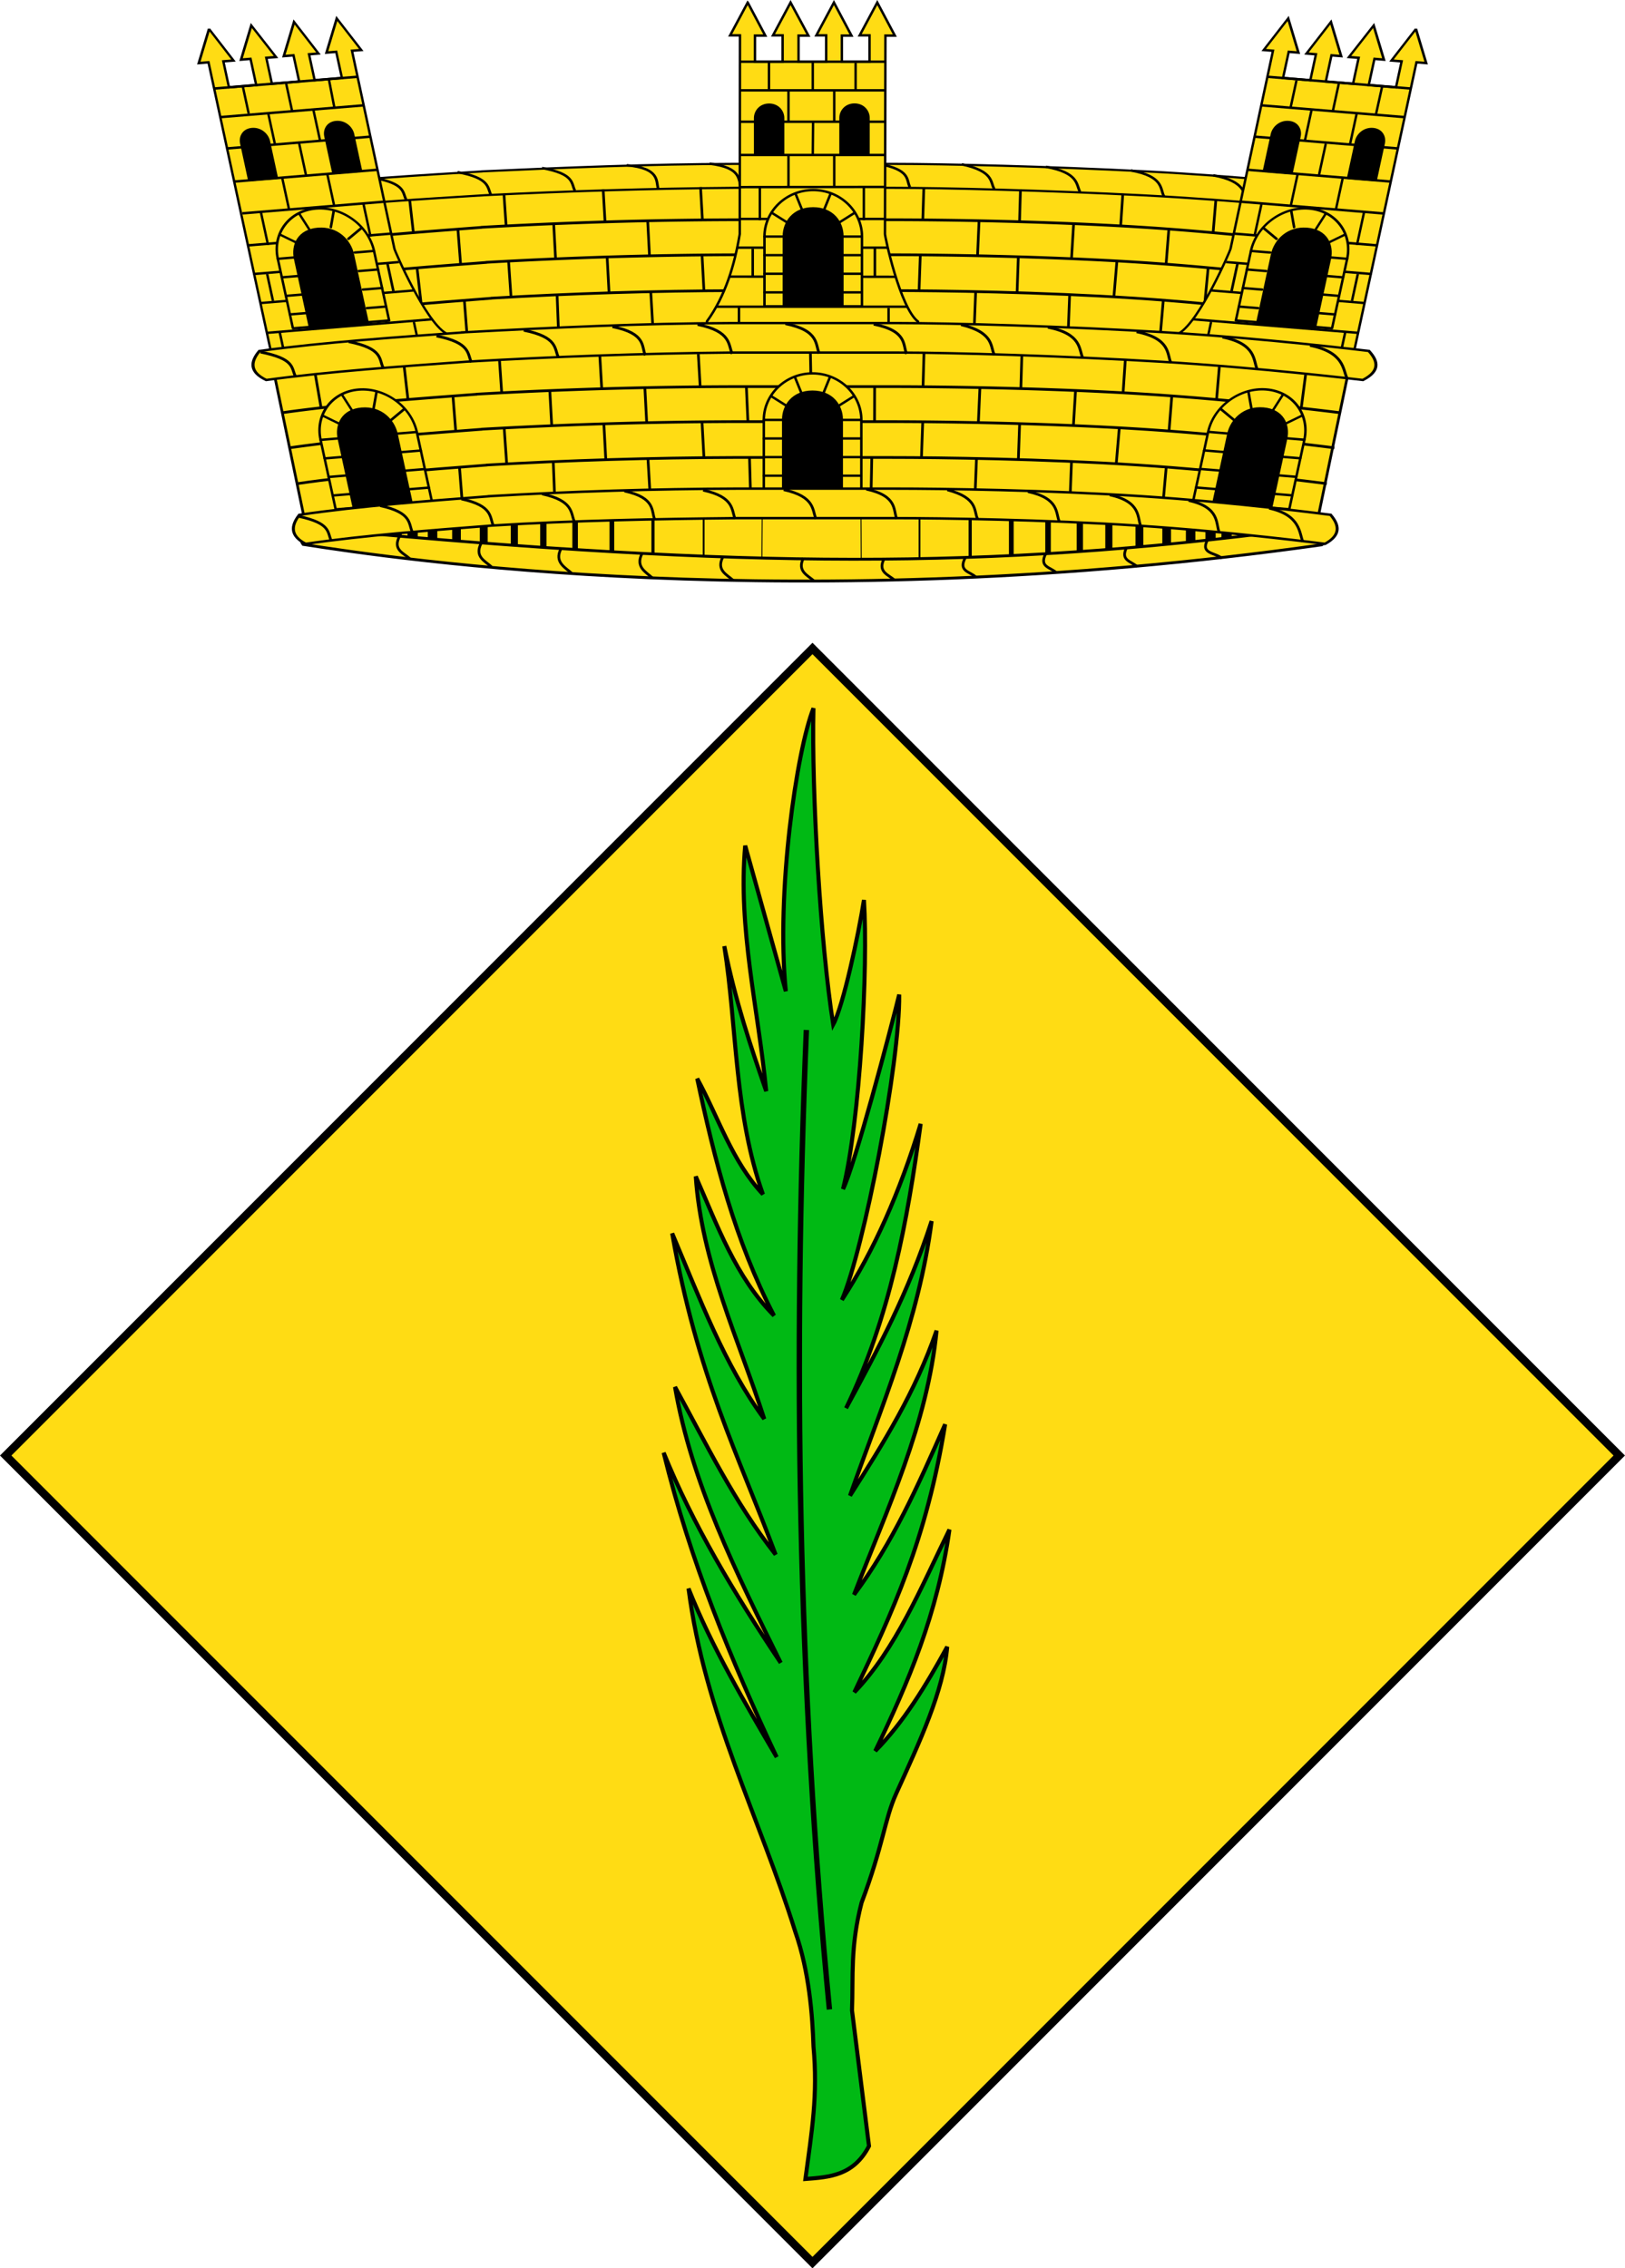<svg xmlns="http://www.w3.org/2000/svg" width="603.25" height="841.772" version="1.0"><g style="display:inline"><path d="m31.802 493.162 299.5 299.5 299.5-299.5-299.5-299.5-299.5 299.5z" style="fill:#ffdc14;fill-opacity:1;fill-rule:evenodd;stroke:#000;stroke-width:1;stroke-linecap:butt;stroke-linejoin:miter;stroke-miterlimit:4;stroke-opacity:1;stroke-dasharray:none;stroke-dashoffset:0;marker:none;visibility:visible;display:inline;overflow:visible;enable-background:accumulate" transform="translate(-29.683 46.985)"/><path transform="rotate(-45 41.875 59.324)" style="fill:none;stroke:#000;stroke-width:3;stroke-linecap:butt;stroke-linejoin:miter;stroke-miterlimit:4;stroke-opacity:1;stroke-dasharray:none;stroke-dashoffset:0;marker:none;visibility:visible;display:inline;overflow:visible;enable-background:accumulate" d="M-326.231 371.206H97.326v423.557h-423.557z"/><g style="fill:#ffdc14;stroke:#000;stroke-width:1.127;stroke-miterlimit:4;stroke-dasharray:none"><path d="M257.385 453.566c6.693-.519 13.43-.894 17.735-9.172l-4.738-37.812c.363-9.49-.522-17.732 2.665-30.046 6.052-16.044 6.407-23.238 9.654-30.414 6.639-14.668 13.175-28.528 14.232-40.943-5.964 10.89-12.28 21.197-20.065 29.052 9.268-19.179 17.396-38.352 20.685-61.716-7.977 16.26-14.939 33.283-26.516 45.343 10.594-22.303 20.054-42.332 25.316-74.705-7.772 17.526-14.593 33.015-25.405 47.5 9.158-23.688 20.509-47.717 23.012-73.623-5.947 17.2-14.678 31.167-24.139 46.025 8.765-24.862 19.169-48.812 22.757-76.55-6.387 19.73-15.064 36.023-23.853 52.149 12.219-25.255 17.135-52.189 20.8-79.276-5.808 19.091-13.096 35.517-21.967 49.095 6.147-14.239 16.212-66.12 15.984-85.124-2.272 9.338-12.483 47.996-15.67 54.21 4.747-18.821 7.033-61.765 5.838-80.587-1.487 9.447-5.764 29.536-8.575 34.72-3.553-22.47-6.048-64.845-5.506-88.188-4.723 11.822-10.449 51.462-7.711 78.907l-11.33-40.594c-2.057 23.153 3.644 45.425 5.861 68.458-4.316-12.432-8.574-25.008-11.688-40.444 3.592 23.066 2.778 46.761 10.778 69.197-8.65-9.228-12.392-21.401-18.326-32.26 4.827 22.722 10.539 45.179 21.419 66.085-10.712-10.787-15.784-25.1-21.825-38.806 1.625 23.962 11.922 45.322 19.1 67.618-11.15-15.088-18.02-33.743-25.676-51.744 6.877 39.435 18.563 62.033 28.843 89.558-11.583-14.687-19.339-30.904-28.053-46.739 4.607 26.84 17.105 51.859 29.472 76.908-12.926-19.272-24.592-38.7-32.644-58.58 7.449 30.357 18.642 57.537 31.52 84.88-8.932-15.3-18.027-30.517-24.583-47.004 4.506 34.937 19.856 63.85 29.796 95.77 3.863 11.034 4.776 23.318 5.057 31.965 1.234 13.521-.44 23.366-2.254 36.887z" style="fill:#00b914;stroke:#000;stroke-width:1.127;stroke-linecap:butt;stroke-linejoin:miter;stroke-miterlimit:4;stroke-opacity:1;stroke-dasharray:none" transform="translate(-43.585 204.923) scale(1.331)"/><path d="M257.654 133.21c-3.771 91.566-2.364 182.663 6.431 273.087" style="fill:none;stroke:#000;stroke-width:1.503;stroke-linecap:butt;stroke-linejoin:miter;stroke-miterlimit:4;stroke-opacity:1;stroke-dasharray:none" transform="translate(-43.585 204.923) scale(1.331)"/></g><g style="display:inline"><path style="fill:#ffdc14;fill-opacity:1;fill-rule:evenodd;stroke:#000;stroke-width:1;stroke-miterlimit:4;stroke-opacity:1;stroke-dasharray:none;display:inline" d="m642.007 393.777 9.473-39.797-179.671 6.572-25.81 7.727c-38.715-1.472-60.412-2.944-116.146-4.416-.082.383-5.296-4.769-23.029-.4l-.996 32.131c165.69 10.412 196.305 10.128 336.18-1.817z" transform="translate(-177.368 -192.933)"/><g style="fill:none;stroke-width:1.175;stroke-miterlimit:4;stroke-dasharray:none"><g style="fill:none"><g style="fill:none"><path style="font-size:12px;fill:none;stroke:#000;stroke-width:.746;stroke-miterlimit:4;stroke-dasharray:none" d="M210.606 209.915v-40.133" transform="matrix(.886 0 0 .682 74.62 67.884)"/><path style="font-size:12px;fill:none;stroke:#000;stroke-width:1.319" d="M189.38 208.372v-37.047" transform="matrix(.886 0 0 .682 74.62 67.884)"/><path style="font-size:12px;fill:none;stroke:#000;stroke-width:1.988" d="M172.15 208.152v-36.607" transform="matrix(.886 0 0 .682 74.62 67.884)"/><path style="font-size:12px;fill:none;stroke:#000;stroke-width:2.322" d="M156.753 206.521v-33.345" transform="matrix(.886 0 0 .682 74.62 67.884)"/><path style="font-size:12px;fill:none;stroke:#000;stroke-width:2.638" d="M143.428 204.919v-30.14" transform="matrix(.886 0 0 .682 74.62 67.884)"/><path style="font-size:12px;fill:none;stroke:#000;stroke-width:2.973" d="M131.282 203.945v-28.194" transform="matrix(.886 0 0 .682 74.62 67.884)"/><path style="font-size:12px;fill:none;stroke:#000;stroke-width:3.307" d="M118.47 202.128v-24.56" transform="matrix(.886 0 0 .682 74.62 67.884)"/><path style="font-size:12px;fill:none;stroke:#000;stroke-width:3.641" d="M107.049 200.279v-20.861" transform="matrix(.886 0 0 .682 74.62 67.884)"/><path style="font-size:12px;fill:none;stroke:#000;stroke-width:3.976" d="M97.011 198.87v-18.044" transform="matrix(.886 0 0 .682 74.62 67.884)"/><path style="font-size:12px;fill:none;stroke:#000;stroke-width:4.292" d="m82.02 195.608-.202-11.366m6.85 12.554V182.9" transform="matrix(.886 0 0 .682 74.62 67.884)"/><path style="font-size:12px;fill:none;stroke:#000;stroke-width:4.868" d="M75.007 194.02v-8.343" transform="matrix(.886 0 0 .682 74.62 67.884)"/><path style="font-size:12px;fill:none;stroke:#000;stroke-width:5.499" d="M67.585 192.62v-5.544" transform="matrix(.886 0 0 .682 74.62 67.884)"/><path style="font-size:12px;fill:none;stroke:#000;stroke-width:.386;stroke-miterlimit:4;stroke-dasharray:none" d="m234.994 210.934.202-42.172" transform="matrix(.886 0 0 .682 74.62 67.884)"/></g><g style="fill:none"><path d="M210.606 209.915v-40.133" style="font-size:12px;fill:none;stroke:#000;stroke-width:.746;stroke-miterlimit:4;stroke-dasharray:none" transform="matrix(-.886 0 0 .682 527.952 67.884)"/><path d="M189.38 208.372v-37.047" style="font-size:12px;fill:none;stroke:#000;stroke-width:1.319" transform="matrix(-.886 0 0 .682 527.952 67.884)"/><path d="M172.15 208.152v-36.607" style="font-size:12px;fill:none;stroke:#000;stroke-width:1.988" transform="matrix(-.886 0 0 .682 527.952 67.884)"/><path d="M156.753 206.521v-33.345" style="font-size:12px;fill:none;stroke:#000;stroke-width:2.322" transform="matrix(-.886 0 0 .682 527.952 67.884)"/><path d="M143.428 204.919v-30.14" style="font-size:12px;fill:none;stroke:#000;stroke-width:2.638" transform="matrix(-.886 0 0 .682 527.952 67.884)"/><path d="M131.282 203.945v-28.194" style="font-size:12px;fill:none;stroke:#000;stroke-width:2.973" transform="matrix(-.886 0 0 .682 527.952 67.884)"/><path d="M118.47 202.128v-24.56" style="font-size:12px;fill:none;stroke:#000;stroke-width:3.307" transform="matrix(-.886 0 0 .682 527.952 67.884)"/><path d="M107.049 200.279v-20.861" style="font-size:12px;fill:none;stroke:#000;stroke-width:3.641" transform="matrix(-.886 0 0 .682 527.952 67.884)"/><path d="M97.011 198.87v-18.044" style="font-size:12px;fill:none;stroke:#000;stroke-width:3.976" transform="matrix(-.886 0 0 .682 527.952 67.884)"/><path d="m82.02 195.608-.202-11.366m6.85 12.554V182.9" style="font-size:12px;fill:none;stroke:#000;stroke-width:4.292" transform="matrix(-.886 0 0 .682 527.952 67.884)"/><path d="M75.007 194.02v-8.343" style="font-size:12px;fill:none;stroke:#000;stroke-width:4.868" transform="matrix(-.886 0 0 .682 527.952 67.884)"/><path d="M67.585 192.62v-5.544" style="font-size:12px;fill:none;stroke:#000;stroke-width:5.499" transform="matrix(-.886 0 0 .682 527.952 67.884)"/><path d="m234.994 210.934.202-42.172" style="font-size:12px;fill:none;stroke:#000;stroke-width:.386;stroke-miterlimit:4;stroke-dasharray:none" transform="matrix(-.886 0 0 .682 527.952 67.884)"/></g></g></g><g style="fill:none;stroke:#000;stroke-width:.829;stroke-miterlimit:4;stroke-opacity:1;stroke-dasharray:none"><g style="fill:none;stroke:#000;stroke-width:.829;stroke-miterlimit:4;stroke-opacity:1;stroke-dasharray:none"><path d="M1323.732-228.697c-2.624-3.622 3.481-1.801 8.256-4.442 100.98 11.777 180.737 11.24 314.272.243 5.75 1.29 12.472.708 9.786 4.103-29.727 4.138-160.887 21.7-332.314.096z" style="font-size:medium;font-style:normal;font-variant:normal;font-weight:400;font-stretch:normal;text-indent:0;text-align:start;text-decoration:none;line-height:normal;letter-spacing:normal;word-spacing:normal;text-transform:none;direction:ltr;block-progression:tb;writing-mode:lr-tb;text-anchor:start;color:#000;fill:#ffdc14;fill-opacity:1;stroke:#000;stroke-width:.829;stroke-miterlimit:4;stroke-opacity:1;stroke-dasharray:none;marker:none;visibility:visible;display:inline;overflow:visible;enable-background:accumulate;font-family:Bitstream Vera Sans;-inkscape-font-specification:Bitstream Vera Sans" transform="matrix(-1.139 0 0 1.278 1998.715 494.417)"/></g></g><g style="fill:none;stroke:#000;stroke-width:.565;stroke-miterlimit:4;stroke-opacity:1;stroke-dasharray:none;display:inline"><path d="M496.382 376.691c-38.058.298-68.868 1.202-106.509 4.581l-6.928-33.312c37.843-4.194 75.283-6.228 113.294-6.209-23.745-1.556 71.177 1.991 113.502 6.209l-6.928 33.312c-37.64-3.379-68.45-4.283-106.509-4.58" style="fill:#ffdc14;stroke:#000;stroke-width:.565;stroke-linecap:butt;stroke-linejoin:miter;stroke-miterlimit:4;stroke-opacity:1;stroke-dasharray:none;display:inline" transform="matrix(1.743 0 0 1.769 -563.015 -543.456)"/></g><g style="fill:none;stroke:#000;stroke-width:.639;stroke-miterlimit:4;stroke-opacity:1;stroke-dasharray:none;display:inline"><path d="m-644.34 563.742-.031.026h-.032c-13.372 1.019-28.849 2.13-42.354 4.079-1.91 2.417-2.068 4.621 1.407 6.384 12.966-1.87 28.253-3.009 41.635-4.028 18.15-1.114 36.449-1.81 54.701-2.002h35.009c10.918 0 33.976.706 54.7 2.027 20.63 1.315 41.698 4.003 41.698 4.003 3.596-1.944 3.205-4.119 1.25-6.384 0 0-21.262-2.762-42.322-4.105-20.966-1.336-43.995-2.026-55.326-2.026h-35.009c-18.469.059-36.91.98-55.326 2.026z" style="font-size:medium;font-style:normal;font-variant:normal;font-weight:400;font-stretch:normal;text-indent:0;text-align:start;text-decoration:none;line-height:normal;letter-spacing:normal;word-spacing:normal;text-transform:none;direction:ltr;block-progression:tb;writing-mode:lr-tb;text-anchor:start;color:#000;fill:#ffdc14;stroke:#000;stroke-width:.576;stroke-miterlimit:4;stroke-opacity:1;stroke-dasharray:none;marker:none;visibility:visible;display:inline;overflow:visible;enable-background:accumulate;font-family:Bitstream Vera Sans;-inkscape-font-specification:Bitstream Vera Sans" transform="matrix(1.692 0 0 1.37 1269.095 -708.735)"/></g><g style="fill:none;stroke:#000;stroke-width:.565;stroke-miterlimit:4;stroke-opacity:1;stroke-dasharray:none;display:inline"><path style="fill:#ffdc14;stroke:#000;stroke-width:.565;stroke-linecap:butt;stroke-linejoin:miter;stroke-miterlimit:4;stroke-opacity:1;stroke-dasharray:none;display:inline" d="M496.382 376.691c-38.058.298-68.868 1.202-106.509 4.581l-6.928-33.312c37.843-4.194 75.283-6.228 113.294-6.209-23.745-1.556 71.177 1.991 113.502 6.209l-6.928 33.312c-37.64-3.379-68.45-4.283-106.509-4.58" transform="translate(-576.432 -482.158) scale(1.768)"/></g><g style="fill:none"><path d="M-938.176 327.943s-35.275-4.662-70.214-6.929c-34.783-2.256-72.99-2.798-91.788-2.798h-58.08c-30.64.098-61.234 1.033-91.787 2.798l-.052.043h-.052c-22.186 1.72-47.862 3.596-70.268 6.886" style="font-size:medium;font-style:normal;font-variant:normal;font-weight:400;font-stretch:normal;text-indent:0;text-align:start;text-decoration:none;line-height:normal;letter-spacing:normal;word-spacing:normal;text-transform:none;direction:ltr;block-progression:tb;writing-mode:lr-tb;text-anchor:start;color:#000;fill:none;stroke:#000;stroke-width:.999;stroke-miterlimit:4;stroke-opacity:1;stroke-dasharray:none;marker:none;visibility:visible;display:inline;overflow:visible;enable-background:accumulate;font-family:Bitstream Vera Sans;-inkscape-font-specification:Bitstream Vera Sans" transform="translate(1430.729 -148.449)"/><path style="font-size:medium;font-style:normal;font-variant:normal;font-weight:400;font-stretch:normal;text-indent:0;text-align:start;text-decoration:none;line-height:normal;letter-spacing:normal;word-spacing:normal;text-transform:none;direction:ltr;block-progression:tb;writing-mode:lr-tb;text-anchor:start;color:#000;fill:none;stroke:#000;stroke-width:1.006;stroke-miterlimit:4;stroke-opacity:1;stroke-dasharray:none;marker:none;visibility:visible;display:inline;overflow:visible;enable-background:accumulate;font-family:Bitstream Vera Sans;-inkscape-font-specification:Bitstream Vera Sans" d="M-935.38 314.639s-35.8-4.658-71.26-6.923c-35.3-2.255-74.076-2.797-93.155-2.797h-58.944a1736.653 1736.653 0 0 0-93.156 2.797l-.052.043h-.052c-22.515 1.718-48.574 3.593-71.314 6.88" transform="translate(1430.729 -148.449)"/><path d="M-933.08 301.636s-36.27-4.656-72.196-6.919c-35.765-2.253-75.05-2.795-94.38-2.795h-59.718a1783.613 1783.613 0 0 0-94.379 2.795l-.052.043h-.052c-22.811 1.717-49.213 3.591-72.249 6.876" style="font-size:medium;font-style:normal;font-variant:normal;font-weight:400;font-stretch:normal;text-indent:0;text-align:start;text-decoration:none;line-height:normal;letter-spacing:normal;word-spacing:normal;text-transform:none;direction:ltr;block-progression:tb;writing-mode:lr-tb;text-anchor:start;color:#000;fill:none;stroke:#000;stroke-width:1.012;stroke-miterlimit:4;stroke-opacity:1;stroke-dasharray:none;marker:none;visibility:visible;display:inline;overflow:visible;enable-background:accumulate;font-family:Bitstream Vera Sans;-inkscape-font-specification:Bitstream Vera Sans" transform="translate(1430.729 -148.449)"/><path d="m-1313.644 287.569 2.089 12.067M-1280.69 284.436l1.393 12.183M-1262.588 295.227l1.044 13.344M-1260.152 321.915l.929 11.836M-1245.299 282.23l.812 11.837M-1243.558 307.295l.928 13.344M-1226.617 293.486l.696 12.764M-1225.34 319.827l.463 11.951M-1208.051 280.606l.696 11.952M-1206.543 306.018l.696 12.88M-1191.342 292.21l.696 13.228M-1190.182 318.666l.696 11.836M-1171.5 279.794l.696 12.068M-1170.108 305.206l.697 12.996M-1153.658 291.862l.58 13.228M-1152.497 318.086l.348 12.068M-1129.88 279.562l.232 12.184M-1106.043 291.853l-.026 13.13M-1107.1 318.318l-.232 11.72M-1087.722 279.562l-.348 12.416M-1088.186 305.09l-.464 12.996M-1066.951 292.21l-.58 13.112M-1068.228 318.55l-.464 11.836M-1051.403 280.606l-.348 11.836M-1052.215 305.67l-.464 13.228M-1031.445 293.254l-.812 13.228M-1032.953 319.71l-.464 11.952M-1012.995 282.23l-.812 12.069M-1015.2 307.179l-1.16 13.576M-995.705 295.227l-1.045 13.228M-997.794 321.8l-1.044 11.835M-978.068 284.552l-1.044 12.3M-946.042 287.452l-1.624 12.416" style="fill:none;stroke:#000;stroke-width:1px;stroke-linecap:butt;stroke-linejoin:miter;stroke-opacity:1" transform="translate(1430.729 -148.449)"/></g><g style="fill:none"><path style="font-size:medium;font-style:normal;font-variant:normal;font-weight:400;font-stretch:normal;text-indent:0;text-align:start;text-decoration:none;line-height:normal;letter-spacing:normal;word-spacing:normal;text-transform:none;direction:ltr;block-progression:tb;writing-mode:lr-tb;text-anchor:start;color:#000;fill:none;stroke:#000;stroke-width:.999;stroke-miterlimit:4;stroke-opacity:1;stroke-dasharray:none;marker:none;visibility:visible;display:inline;overflow:visible;enable-background:accumulate;font-family:Bitstream Vera Sans;-inkscape-font-specification:Bitstream Vera Sans" d="M-938.176 327.943s-35.275-4.662-70.214-6.929c-34.783-2.256-72.99-2.798-91.788-2.798h-58.08c-30.64.098-61.234 1.033-91.787 2.798l-.052.043h-.052c-22.186 1.72-47.862 3.596-70.268 6.886" transform="matrix(.989 0 0 1 1418.673 -210.37)"/><path d="M-935.38 314.639s-35.8-4.658-71.26-6.923c-35.3-2.255-74.076-2.797-93.155-2.797h-58.944a1736.653 1736.653 0 0 0-93.156 2.797l-.052.043h-.052c-22.515 1.718-48.574 3.593-71.314 6.88" style="font-size:medium;font-style:normal;font-variant:normal;font-weight:400;font-stretch:normal;text-indent:0;text-align:start;text-decoration:none;line-height:normal;letter-spacing:normal;word-spacing:normal;text-transform:none;direction:ltr;block-progression:tb;writing-mode:lr-tb;text-anchor:start;color:#000;fill:none;stroke:#000;stroke-width:1.006;stroke-miterlimit:4;stroke-opacity:1;stroke-dasharray:none;marker:none;visibility:visible;display:inline;overflow:visible;enable-background:accumulate;font-family:Bitstream Vera Sans;-inkscape-font-specification:Bitstream Vera Sans" transform="matrix(.989 0 0 1 1418.673 -210.37)"/><path style="font-size:medium;font-style:normal;font-variant:normal;font-weight:400;font-stretch:normal;text-indent:0;text-align:start;text-decoration:none;line-height:normal;letter-spacing:normal;word-spacing:normal;text-transform:none;direction:ltr;block-progression:tb;writing-mode:lr-tb;text-anchor:start;color:#000;fill:none;stroke:#000;stroke-width:1.012;stroke-miterlimit:4;stroke-opacity:1;stroke-dasharray:none;marker:none;visibility:visible;display:inline;overflow:visible;enable-background:accumulate;font-family:Bitstream Vera Sans;-inkscape-font-specification:Bitstream Vera Sans" d="M-933.08 301.636s-36.27-4.656-72.196-6.919c-35.765-2.253-75.05-2.795-94.38-2.795h-59.718a1783.613 1783.613 0 0 0-94.379 2.795l-.052.043h-.052c-22.811 1.717-49.213 3.591-72.249 6.876" transform="matrix(.989 0 0 1 1418.673 -210.37)"/><path style="fill:none;stroke:#000;stroke-width:1px;stroke-linecap:butt;stroke-linejoin:miter;stroke-opacity:1" d="m-1313.644 287.569 2.089 12.067M-1309.003 313.096l2.205 12.997M-1296.587 298.244l1.74 13.228M-1292.99 324.584l1.625 11.952M-1280.69 284.436l1.393 12.183M-1277.905 309.847l1.508 12.996M-1262.588 295.227l1.044 13.344M-1260.152 321.915l.929 11.836M-1245.299 282.23l.812 11.837M-1243.558 307.295l.928 13.344M-1226.617 293.486l.696 12.764M-1225.34 319.827l.463 11.951M-1208.051 280.606l.696 11.952M-1206.543 306.018l.696 12.88M-1191.342 292.21l.696 13.228M-1190.182 318.666l.696 11.836M-1171.5 279.794l.696 12.068M-1170.926 305.206l.696 12.996M-1151.658 291.862l.58 13.228M-1150.497 318.086l.348 12.068M-1132.28 279.562l.232 12.184M-1131.932 305.09l.232 13.228M-1106.043 291.853l-.026 13.13M-1107.1 318.318l-.232 11.72M-1087.688 280.066l-.382 11.912M-1089.005 305.09l-.464 12.996M-1066.951 292.21l-.58 13.112M-1068.228 318.55l-.464 11.836M-1051.403 280.606l-.348 11.836M-1052.215 305.67l-.464 13.228M-1031.445 293.254l-.812 13.228M-1032.953 319.71l-.464 11.952M-1012.995 282.23l-.812 12.069M-1015.2 307.179l-1.16 13.576M-995.705 295.227l-1.045 13.228M-997.794 321.8l-1.044 11.835M-978.068 284.552l-1.044 12.3M-980.969 309.847l-1.276 13.345M-961.823 298.244l-1.74 13.112M-965.42 324.584l-1.276 11.72M-946.042 287.452l-1.624 12.416M-949.64 312.864l-1.972 13.345" transform="matrix(.989 0 0 1 1418.673 -210.37)"/></g><g style="fill:none"><path d="M-1334.78 278.024c12.767 2.55 11.928 5.906 13.44 9.004M-1301.592 274.652c12.768 2.55 11.323 6.247 12.835 9.344M-1268.902 272.297c12.767 2.55 11.427 6.656 12.94 9.753M-1236.292 270.531c12.767 2.55 11.201 6.521 12.714 9.619M-1203.564 269.35c13.093 1.292 11.255 7.036 12.18 9.99M-1171.576 268.677c12.735 1.724 10.827 6.892 12.34 9.99M-1139.159 268.572c12.768 2.55 11.05 6.998 12.563 10.095M-1106.409 268.743c12.768 2.55 10.736 6.844 12.25 9.941M-1074.126 268.957c12.619 3.03 10.925 7.675 12.538 10.451M-1041.612 270.017c12.767 2.55 11.65 7.585 13.162 10.683M-1008.79 271.565c12.767 2.55 11.228 7.868 12.741 10.965M-976.977 273.648c12.767 2.55 11.778 8.146 13.29 11.243M-944.402 276.628c12.767 2.55 12.176 8.982 13.69 12.079" style="fill:none;stroke:#000;stroke-width:1.039px;stroke-linecap:butt;stroke-linejoin:miter;stroke-opacity:1" transform="matrix(.961 0 0 .872 1389.27 -173.552)"/></g><g style="fill:none"><path d="m-1213.104 58.91-6.523 12.18h3.651l-.083 73.728c-1.882 11.333-5.303 22.928-12.175 32.411v1.132h78.353v-1.039c-6.7-5.18-12.307-31.596-12.262-32.504l.173-73.64h3.483l-6.523-12.267-6.523 12.178h3.652v9.741h-10.265v-9.65h3.565l-6.516-12.268-6.522 12.178h3.647v9.741h-10.26v-9.65h3.655l-6.613-12.268-6.523 12.178h3.565v9.741h-10.258v-9.65h3.824l-6.522-12.271z" style="fill:#ffdc14;stroke:#000;stroke-width:.9;stroke-miterlimit:4;stroke-opacity:1;stroke-dasharray:none" transform="translate(1490.676 -57.969)"/><path d="M-1215.737 91.49h53.909M-1215.94 103.15h53.908M-1215.94 115.473h53.908M-1215.722 127.41l53.285-.063M-1216.146 139.228h53.708" style="fill:none;stroke:#000;stroke-width:.9;stroke-miterlimit:4;stroke-opacity:1;stroke-dasharray:none" transform="translate(1490.676 -57.969)"/><path d="M-1217.183 149.866h55.992" style="fill:none;stroke:#000;stroke-width:.891;stroke-miterlimit:4;stroke-opacity:1;stroke-dasharray:none" transform="translate(1490.676 -57.969)"/><path d="m-1220.037 160.622 61.703.067" style="fill:none;stroke:#000;stroke-width:.893;stroke-miterlimit:4;stroke-opacity:1;stroke-dasharray:none" transform="translate(1490.676 -57.969)"/><path d="M-1224.507 171.784h70.85M-1197.967 91.713v11.658M-1169.994 127.574v12.093" style="fill:none;stroke:#000;stroke-width:.9;stroke-miterlimit:4;stroke-opacity:1;stroke-dasharray:none" transform="translate(1490.676 -57.969)"/><path d="M-1165.906 149.961v10.375" style="fill:none;stroke:#000;stroke-width:.974;stroke-miterlimit:4;stroke-opacity:1;stroke-dasharray:none" transform="translate(1490.676 -57.969)"/><path d="M-1211.242 150.277v10.007" style="fill:none;stroke:#000;stroke-width:.926;stroke-miterlimit:4;stroke-opacity:1;stroke-dasharray:none" transform="translate(1490.676 -57.969)"/><path d="M-1216.35 171.81v6.293" style="fill:none;stroke:#000;stroke-width:.926;stroke-miterlimit:4;stroke-opacity:1;stroke-dasharray:none" transform="translate(1490.676 -57.969)"/><path d="M-1160.807 172.227v5.94M-1180.979 91.713v11.275M-1188.95 81.154v10.335M-1173.042 81.393v9.927M-1205.211 81.154v9.904M-1216.146 80.854h54.113M-1208.597 127.574v12.093M-1197.967 115.713v11.658M-1180.979 115.713v11.275M-1188.835 103.043l-.115 12.378" style="fill:none;stroke:#000;stroke-width:.9;stroke-miterlimit:4;stroke-opacity:1;stroke-dasharray:none" transform="translate(1490.676 -57.969)"/><g style="fill:none;stroke:#000;stroke-width:2.379;stroke-miterlimit:4;stroke-opacity:1;stroke-dasharray:none"><g style="fill:none;stroke:#000;stroke-width:1.018;stroke-linecap:round;stroke-linejoin:round;stroke-miterlimit:4;stroke-opacity:1;stroke-dasharray:none"><path style="fill:#ffdc14;fill-opacity:1;fill-rule:nonzero;stroke:#000;stroke-width:1.018;stroke-linecap:round;stroke-linejoin:round;stroke-miterlimit:4;stroke-opacity:1;stroke-dasharray:none" d="M-85 1640c-11 0-20 9-20 20v30h40v-30c0-11-9-20-20-20z" transform="matrix(.905 0 0 .863 378.819 -1344.793)"/><path style="fill:none;stroke:#000;stroke-width:1.018;stroke-linecap:round;stroke-linejoin:round;stroke-miterlimit:4;stroke-opacity:1;stroke-dasharray:none" d="M-105 1684h8M-105 1676h8M-105 1668h8M-105 1660h8M-73 1684h8M-73 1676h8M-73 1668h8M-73 1660h8M-77.867 1641.553l-2.657 6.874M-67.965 1649.757l-6.433 4.243M-95.608 1654l-6.393-4.216M-89.592 1648.46l-2.651-6.858" transform="matrix(.905 0 0 .863 378.819 -1344.793)"/></g></g><path style="fill:#000;fill-opacity:1;fill-rule:nonzero;stroke:#000;stroke-width:.9;stroke-linecap:round;stroke-linejoin:round;stroke-miterlimit:4;stroke-opacity:1;stroke-dasharray:none" d="M-1188.82 135.3c-7.245 0-10.866 5.178-10.866 10.356v25.888h21.73v-25.888c0-5.178-3.621-10.356-10.865-10.356zM-1205.156 96.824c-3.247 0-5.197 2.477-5.197 4.954v13.625h10.396v-13.625c0-2.477-1.95-4.954-5.2-4.954zM-1173.451 96.784c-3.25 0-5.2 2.477-5.2 4.955v13.624h10.397V101.74c0-2.478-1.95-4.955-5.197-4.955z" transform="translate(1490.676 -57.969)"/></g><g style="fill:none"><path style="fill:#ffdc14;stroke:#000;stroke-width:.9;stroke-miterlimit:4;stroke-opacity:1;stroke-dasharray:none" d="m-1213.104 58.91-6.523 12.18h3.651l-.083 73.728v33.543h66.178v-1.039c-6.7-5.18-12.307-31.596-12.262-32.504l.173-73.64h3.483l-6.523-12.267-6.523 12.178h3.652v9.741h-10.265v-9.65h3.565l-6.516-12.268-6.522 12.178h3.647v9.741h-10.26v-9.65h3.655l-6.613-12.268-6.523 12.178h3.565v9.741h-10.258v-9.65h3.824l-6.522-12.271z" transform="matrix(.986 -.081 .216 .997 1260.997 -146.248)"/><path style="fill:none;stroke:#000;stroke-width:.9;stroke-miterlimit:4;stroke-opacity:1;stroke-dasharray:none" d="M-1215.737 91.49h53.909M-1215.94 103.15h53.908M-1215.94 115.473h53.908M-1215.533 127.347h53.096M-1216.146 139.228h53.708" transform="matrix(.986 -.081 .216 .997 1260.997 -146.248)"/><path style="fill:none;stroke:#000;stroke-width:.881;stroke-miterlimit:4;stroke-opacity:1;stroke-dasharray:none" d="M-1216.392 149.866h54.813" transform="matrix(.986 -.081 .216 .997 1260.997 -146.248)"/><path style="fill:none;stroke:#000;stroke-width:.859;stroke-miterlimit:4;stroke-opacity:1;stroke-dasharray:none" d="M-1215.873 160.69h57.472" transform="matrix(.986 -.081 .216 .997 1260.997 -146.248)"/><path style="fill:none;stroke:#000;stroke-width:.879;stroke-miterlimit:4;stroke-opacity:1;stroke-dasharray:none" d="M-1216.028 171.784h62.395" transform="matrix(.986 -.081 .216 .997 1260.997 -146.248)"/><path style="fill:none;stroke:#000;stroke-width:.9;stroke-miterlimit:4;stroke-opacity:1;stroke-dasharray:none" d="M-1197.967 91.713v11.658M-1169.994 127.574v12.093" transform="matrix(.986 -.081 .216 .997 1260.997 -146.248)"/><path style="fill:none;stroke:#000;stroke-width:.974;stroke-miterlimit:4;stroke-opacity:1;stroke-dasharray:none" d="M-1165.906 149.961v10.375" transform="matrix(.986 -.081 .216 .997 1260.997 -146.248)"/><path style="fill:none;stroke:#000;stroke-width:.926;stroke-miterlimit:4;stroke-opacity:1;stroke-dasharray:none" d="M-1211.242 150.277v10.007" transform="matrix(.986 -.081 .216 .997 1260.997 -146.248)"/><path style="fill:none;stroke:#000;stroke-width:.926;stroke-miterlimit:4;stroke-opacity:1;stroke-dasharray:none" d="M-1211.25 171.81v6.293" transform="matrix(.986 -.081 .216 .997 1260.997 -146.248)"/><path style="fill:none;stroke:#000;stroke-width:.9;stroke-miterlimit:4;stroke-opacity:1;stroke-dasharray:none" d="M-1160.807 172.227v5.94M-1180.979 91.713v11.275M-1188.95 81.154v10.335M-1172.803 80.834l-.239 10.486M-1205.211 81.154v9.904M-1216.146 80.854h54.113M-1208.597 127.574v12.093M-1197.967 115.713v11.658M-1180.979 115.713v11.275M-1188.94 103.041l-.01 12.38" transform="matrix(.986 -.081 .216 .997 1260.997 -146.248)"/><g style="fill:none;stroke:#000;stroke-width:2.379;stroke-miterlimit:4;stroke-opacity:1;stroke-dasharray:none"><g style="fill:none;stroke:#000;stroke-width:1.018;stroke-linecap:round;stroke-linejoin:round;stroke-miterlimit:4;stroke-opacity:1;stroke-dasharray:none"><path d="M-85 1640c-11 0-20 9-20 20v30h40v-30c0-11-9-20-20-20z" style="fill:#ffdc14;fill-opacity:1;fill-rule:nonzero;stroke:#000;stroke-width:1.018;stroke-linecap:round;stroke-linejoin:round;stroke-miterlimit:4;stroke-opacity:1;stroke-dasharray:none" transform="matrix(.893 -.073 .187 .86 -113.528 -1339.219)"/><path d="M-105 1684h8M-105 1676h8M-105 1668h8M-105 1660h8M-73 1684h8M-73 1676h8M-73 1668h8M-73 1660h8M-77.867 1641.553l-2.657 6.874M-67.965 1649.757l-6.433 4.243M-95.608 1654l-6.393-4.216M-89.592 1648.46l-2.651-6.858" style="fill:none;stroke:#000;stroke-width:1.018;stroke-linecap:round;stroke-linejoin:round;stroke-miterlimit:4;stroke-opacity:1;stroke-dasharray:none" transform="matrix(.893 -.073 .187 .86 -113.528 -1339.219)"/></g></g><path d="M-1188.82 135.3c-7.245 0-10.866 5.178-10.866 10.356v25.888h21.73v-25.888c0-5.178-3.621-10.356-10.865-10.356zM-1205.156 96.824c-3.247 0-5.197 2.477-5.197 4.954v13.625h10.396v-13.625c0-2.477-1.95-4.954-5.2-4.954zM-1173.451 96.784c-3.25 0-5.2 2.477-5.2 4.955v13.624h10.397V101.74c0-2.478-1.95-4.955-5.197-4.955z" style="fill:#000;fill-opacity:1;fill-rule:nonzero;stroke:#000;stroke-width:.9;stroke-linecap:round;stroke-linejoin:round;stroke-miterlimit:4;stroke-opacity:1;stroke-dasharray:none" transform="matrix(.986 -.081 .216 .997 1260.997 -146.248)"/></g><g style="fill:none"><path d="m-1213.104 58.91-6.523 12.18h3.651l-.083 73.728v33.543h66.178v-1.039c-6.7-5.18-12.307-31.596-12.262-32.504l.173-73.64h3.483l-6.523-12.267-6.523 12.178h3.652v9.741h-10.265v-9.65h3.565l-6.516-12.268-6.522 12.178h3.647v9.741h-10.26v-9.65h3.655l-6.613-12.268-6.523 12.178h3.565v9.741h-10.258v-9.65h3.824l-6.522-12.271z" style="fill:#ffdc14;stroke:#000;stroke-width:.9;stroke-miterlimit:4;stroke-opacity:1;stroke-dasharray:none" transform="matrix(-.986 -.081 -.216 .997 -657.76 -146.248)"/><path d="M-1215.737 91.49h53.909M-1215.94 103.15h53.908M-1215.94 115.473h53.908M-1215.821 127.356l53.384-.008M-1216.146 139.228h53.708" style="fill:none;stroke:#000;stroke-width:.9;stroke-miterlimit:4;stroke-opacity:1;stroke-dasharray:none" transform="matrix(-.986 -.081 -.216 .997 -657.76 -146.248)"/><path d="M-1216.392 149.866h54.813" style="fill:none;stroke:#000;stroke-width:.881;stroke-miterlimit:4;stroke-opacity:1;stroke-dasharray:none" transform="matrix(-.986 -.081 -.216 .997 -657.76 -146.248)"/><path d="M-1215.873 160.69h57.472" style="fill:none;stroke:#000;stroke-width:.859;stroke-miterlimit:4;stroke-opacity:1;stroke-dasharray:none" transform="matrix(-.986 -.081 -.216 .997 -657.76 -146.248)"/><path d="M-1216.028 171.784h62.395" style="fill:none;stroke:#000;stroke-width:.879;stroke-miterlimit:4;stroke-opacity:1;stroke-dasharray:none" transform="matrix(-.986 -.081 -.216 .997 -657.76 -146.248)"/><path d="M-1197.967 91.713v11.658M-1169.994 127.574l.012 11.748" style="fill:none;stroke:#000;stroke-width:.9;stroke-miterlimit:4;stroke-opacity:1;stroke-dasharray:none" transform="matrix(-.986 -.081 -.216 .997 -657.76 -146.248)"/><path d="M-1165.906 149.961v10.375" style="fill:none;stroke:#000;stroke-width:.974;stroke-miterlimit:4;stroke-opacity:1;stroke-dasharray:none" transform="matrix(-.986 -.081 -.216 .997 -657.76 -146.248)"/><path d="M-1211.242 150.277v10.007" style="fill:none;stroke:#000;stroke-width:.926;stroke-miterlimit:4;stroke-opacity:1;stroke-dasharray:none" transform="matrix(-.986 -.081 -.216 .997 -657.76 -146.248)"/><path d="M-1211.25 171.81v6.293" style="fill:none;stroke:#000;stroke-width:.926;stroke-miterlimit:4;stroke-opacity:1;stroke-dasharray:none" transform="matrix(-.986 -.081 -.216 .997 -657.76 -146.248)"/><path d="M-1160.807 172.227v5.94M-1180.979 91.713v11.275M-1188.95 81.154v10.335M-1173.042 81.393v9.927M-1205.211 81.154l.05 10.254M-1216.146 80.854h54.113M-1208.597 127.574v12.093M-1197.967 115.713v11.658M-1180.979 115.713v11.275M-1188.95 103.618v11.803" style="fill:none;stroke:#000;stroke-width:.9;stroke-miterlimit:4;stroke-opacity:1;stroke-dasharray:none" transform="matrix(-.986 -.081 -.216 .997 -657.76 -146.248)"/><g style="fill:none;stroke:#000;stroke-width:2.379;stroke-miterlimit:4;stroke-opacity:1;stroke-dasharray:none"><g style="fill:none;stroke:#000;stroke-width:1.018;stroke-linecap:round;stroke-linejoin:round;stroke-miterlimit:4;stroke-opacity:1;stroke-dasharray:none"><path style="fill:#ffdc14;fill-opacity:1;fill-rule:nonzero;stroke:#000;stroke-width:1.018;stroke-linecap:round;stroke-linejoin:round;stroke-miterlimit:4;stroke-opacity:1;stroke-dasharray:none" d="M-85 1640c-11 0-20 9-20 20v30h40v-30c0-11-9-20-20-20z" transform="matrix(-.893 -.073 -.187 .86 716.766 -1339.219)"/><path style="fill:none;stroke:#000;stroke-width:1.018;stroke-linecap:round;stroke-linejoin:round;stroke-miterlimit:4;stroke-opacity:1;stroke-dasharray:none" d="M-105 1684h8M-105 1676h8M-105 1668h8M-105 1660h8M-73 1684h8M-73 1676h8M-73 1668h8M-73 1660h8M-77.867 1641.553l-2.657 6.874M-67.965 1649.757l-6.433 4.243M-95.608 1654l-6.393-4.216M-89.592 1648.46l-2.651-6.858" transform="matrix(-.893 -.073 -.187 .86 716.766 -1339.219)"/></g></g><path style="fill:#000;fill-opacity:1;fill-rule:nonzero;stroke:#000;stroke-width:.9;stroke-linecap:round;stroke-linejoin:round;stroke-miterlimit:4;stroke-opacity:1;stroke-dasharray:none" d="M-1188.82 135.3c-7.245 0-10.866 5.178-10.866 10.356v25.888h21.73v-25.888c0-5.178-3.621-10.356-10.865-10.356zM-1205.156 96.824c-3.247 0-5.197 2.477-5.197 4.954v13.625h10.396v-13.625c0-2.477-1.95-4.954-5.2-4.954zM-1173.451 96.784c-3.25 0-5.2 2.477-5.2 4.955v13.624h10.397V101.74c0-2.478-1.95-4.955-5.197-4.955z" transform="matrix(-.986 -.081 -.216 .997 -657.76 -146.248)"/></g><g style="fill:none"><g style="fill:none;stroke:#000;stroke-width:2.379;stroke-miterlimit:4;stroke-opacity:1;stroke-dasharray:none"><g style="fill:none;stroke:#000;stroke-width:1.018;stroke-linecap:round;stroke-linejoin:round;stroke-miterlimit:4;stroke-opacity:1;stroke-dasharray:none"><path style="fill:#ffdc14;fill-opacity:1;fill-rule:nonzero;stroke:#000;stroke-width:1.018;stroke-linecap:round;stroke-linejoin:round;stroke-miterlimit:4;stroke-opacity:1;stroke-dasharray:none" d="M-85 1640c-11 0-20 9-20 20v30h40v-30c0-11-9-20-20-20z" transform="matrix(.905 0 0 .863 378.582 -1276.756)"/><path style="fill:none;stroke:#000;stroke-width:1.018;stroke-linecap:round;stroke-linejoin:round;stroke-miterlimit:4;stroke-opacity:1;stroke-dasharray:none" d="M-105 1684h8M-105 1676h8M-105 1668h8M-105 1660h8M-73 1684h8M-73 1676h8M-73 1668h8M-73 1660h8M-77.867 1641.553l-2.657 6.874M-67.965 1649.757l-6.433 4.243M-95.608 1654l-6.393-4.216M-89.592 1648.46l-2.651-6.858" transform="matrix(.905 0 0 .863 378.582 -1276.756)"/></g></g><path style="fill:#000;fill-opacity:1;fill-rule:nonzero;stroke:#000;stroke-width:.9;stroke-linecap:round;stroke-linejoin:round;stroke-miterlimit:4;stroke-opacity:1;stroke-dasharray:none" d="M-1269.892 415.059c-7.244 0-10.866 5.178-10.866 10.355v25.888h21.731v-25.888c0-5.177-3.622-10.355-10.866-10.355z" transform="translate(1571.511 -269.69)"/></g><g style="fill:none;stroke:#000;stroke-width:2.379;stroke-miterlimit:4;stroke-opacity:1;stroke-dasharray:none"><g style="fill:none;stroke:#000;stroke-width:1.018;stroke-linecap:round;stroke-linejoin:round;stroke-miterlimit:4;stroke-opacity:1;stroke-dasharray:none"><path style="fill:#ffdc14;fill-opacity:1;fill-rule:nonzero;stroke:#000;stroke-width:1.018;stroke-linecap:round;stroke-linejoin:round;stroke-miterlimit:4;stroke-opacity:1;stroke-dasharray:none" d="M-85 1640c-11 0-20 9-20 20v30h40v-30c0-11-9-20-20-20z" transform="matrix(-.893 -.073 -.187 .86 700.884 -1272.078)"/><path style="fill:none;stroke:#000;stroke-width:1.018;stroke-linecap:round;stroke-linejoin:round;stroke-miterlimit:4;stroke-opacity:1;stroke-dasharray:none" d="M-105 1684h8M-105 1676h8M-105 1668h8M-105 1660h8M-73 1684h8M-73 1676h8M-73 1668h8M-73 1660h8M-77.867 1641.553l-2.657 6.874M-67.965 1649.757l-6.433 4.243M-95.608 1654l-6.393-4.216M-89.592 1648.46l-2.651-6.858" transform="matrix(-.893 -.073 -.187 .86 700.884 -1272.078)"/></g></g><path style="fill:#000;fill-opacity:1;fill-rule:nonzero;stroke:#000;stroke-width:.9;stroke-linecap:round;stroke-linejoin:round;stroke-miterlimit:4;stroke-opacity:1;stroke-dasharray:none" d="M646.334 344.554c7.14.584 9.59 6.037 8.47 11.198l-5.604 25.804-21.421-1.753L633.382 354c1.12-5.16 5.811-10.03 12.952-9.445z" transform="translate(-177.368 -192.933)"/><g style="fill:none;stroke:#000;stroke-width:2.379;stroke-miterlimit:4;stroke-opacity:1;stroke-dasharray:none"><g style="fill:none;stroke:#000;stroke-width:1.018;stroke-linecap:round;stroke-linejoin:round;stroke-miterlimit:4;stroke-opacity:1;stroke-dasharray:none"><path d="M-85 1640c-11 0-20 9-20 20v30h40v-30c0-11-9-20-20-20z" style="fill:#ffdc14;fill-opacity:1;fill-rule:nonzero;stroke:#000;stroke-width:1.018;stroke-linecap:round;stroke-linejoin:round;stroke-miterlimit:4;stroke-opacity:1;stroke-dasharray:none" transform="matrix(.893 -.073 .187 .86 -97.647 -1272.027)"/><path d="M-105 1684h8M-105 1676h8M-105 1668h8M-105 1660h8M-73 1684h8M-73 1676h8M-73 1668h8M-73 1660h8M-77.867 1641.553l-2.657 6.874M-67.965 1649.757l-6.433 4.243M-95.608 1654l-6.393-4.216M-89.592 1648.46l-2.651-6.858" style="fill:none;stroke:#000;stroke-width:1.018;stroke-linecap:round;stroke-linejoin:round;stroke-miterlimit:4;stroke-opacity:1;stroke-dasharray:none" transform="matrix(.893 -.073 .187 .86 -97.647 -1272.027)"/></g></g><path d="M311.64 344.605c-7.14.585-9.59 6.037-8.47 11.198l5.603 25.804 21.421-1.752-5.603-25.804c-1.12-5.161-5.81-10.03-12.951-9.446z" style="fill:#000;fill-opacity:1;fill-rule:nonzero;stroke:#000;stroke-width:.9;stroke-linecap:round;stroke-linejoin:round;stroke-miterlimit:4;stroke-opacity:1;stroke-dasharray:none" transform="translate(-177.368 -192.933)"/><g style="fill:none;stroke:#000;stroke-width:.639;stroke-miterlimit:4;stroke-opacity:1;stroke-dasharray:none;display:inline"><path style="font-size:medium;font-style:normal;font-variant:normal;font-weight:400;font-stretch:normal;text-indent:0;text-align:start;text-decoration:none;line-height:normal;letter-spacing:normal;word-spacing:normal;text-transform:none;direction:ltr;block-progression:tb;writing-mode:lr-tb;text-anchor:start;color:#000;fill:#ffdc14;stroke:#000;stroke-width:.639;stroke-miterlimit:4;stroke-opacity:1;stroke-dasharray:none;marker:none;visibility:visible;display:inline;overflow:visible;enable-background:accumulate;font-family:Bitstream Vera Sans;-inkscape-font-specification:Bitstream Vera Sans" d="m-644.322 561.769-.031.03h-.032c-13.369 1.258-28.842 2.629-42.343 5.032-1.91 2.982-2.068 5.7 1.406 7.875 12.963-2.307 28.246-3.711 41.625-4.969 18.145-1.374 36.44-2.233 54.687-2.468h35c10.916 0 33.969.87 54.688 2.5 20.625 1.622 41.687 4.937 41.687 4.937 3.595-2.398 3.204-5.08 1.25-7.875 0 0-21.257-3.406-42.312-5.062-20.96-1.65-43.984-2.5-55.313-2.5h-35c-18.464.072-36.9 1.21-55.312 2.5z" transform="matrix(1.788 0 0 1.368 1324.188 -645.182)"/></g><g style="fill:none;stroke:#000;stroke-width:.663;stroke-miterlimit:4;stroke-opacity:1;stroke-dasharray:none;display:inline"><path style="font-size:medium;font-style:normal;font-variant:normal;font-weight:400;font-stretch:normal;text-indent:0;text-align:start;text-decoration:none;line-height:normal;letter-spacing:normal;word-spacing:normal;text-transform:none;direction:ltr;block-progression:tb;writing-mode:lr-tb;text-anchor:start;color:#000;fill:#ffdc14;stroke:#000;stroke-width:.663;stroke-miterlimit:4;stroke-opacity:1;stroke-dasharray:none;marker:none;visibility:visible;display:inline;overflow:visible;enable-background:accumulate;font-family:Bitstream Vera Sans;-inkscape-font-specification:Bitstream Vera Sans" d="m-644.322 561.769-.031.03h-.032c-13.369 1.258-28.842 2.629-42.343 5.032-1.91 2.982-2.068 5.7 1.406 7.875 12.963-2.307 28.246-3.711 41.625-4.969 18.145-1.374 36.44-1.778 54.687-2.013h35c10.916 0 33.969.415 54.688 2.045 20.625 1.622 41.687 4.937 41.687 4.937 3.595-2.398 3.204-5.08 1.25-7.875 0 0-21.257-3.406-42.312-5.062-20.96-1.65-43.984-2.045-55.313-2.045h-35c-18.464.072-36.9.754-55.312 2.045z" transform="matrix(1.662 0 0 1.368 1252.478 -584.37)"/></g><g style="fill:none"><path d="M-1319.757 340.088c11.806 2.554 10.534 5.795 11.933 8.896M-1289.583 336.113c11.806 2.553 10.49 6.617 11.889 9.718M-1259.454 333.612c11.806 2.553 10.448 6.79 11.846 9.891M-1229.497 331.742c11.806 2.553 10.577 7.137 11.976 10.238M-1198.934 330.66c11.806 2.553 9.884 7.526 11.283 10.627M-1169.713 330.357c11.806 2.553 10.49 7.526 11.889 10.627M-1139.8 330.183c11.806 2.553 10.577 7.7 11.976 10.8M-1109.15 329.967c11.805 2.553 9.927 7.916 11.326 11.017M-1079.064 330.227c11.669 3.033 9.75 7.977 11.24 10.757M-1049.15 330.876c11.805 2.553 10.274 8.046 11.672 11.147M-1018.76 332.097c11.805 2.553 10.143 8.522 11.542 11.623M-989.454 334.183c11.806 2.553 9.971 8.782 11.37 11.883M-959.584 337.05c11.806 2.552 11.14 9.387 12.54 12.488" style="fill:none;stroke:#000;stroke-width:1px;stroke-linecap:butt;stroke-linejoin:miter;stroke-opacity:1" transform="translate(1430.729 -148.449)"/></g><g style="fill:none"><path style="fill:none;stroke:#000;stroke-width:1.039px;stroke-linecap:butt;stroke-linejoin:miter;stroke-opacity:1" d="M-1334.028 279.088c12.767 2.55 11.39 5.788 12.904 8.885M-1301.27 275.243c12.767 2.55 11.215 6.483 12.728 9.58M-1268.687 273.124c12.767 2.55 11.427 6.656 12.94 9.753M-1236.292 271.004c12.767 2.55 11.309 6.876 12.821 9.973M-1203.37 269.67c12.766 2.55 10.688 7.518 12.2 10.615M-1171.772 268.862c12.767 2.55 11.345 7.77 12.858 10.868M-1139.159 268.572c12.768 2.55 11.05 7.943 12.563 11.04M-1106.409 268.743c12.768 2.55 10.736 7.907 12.25 11.005M-1073.963 268.921c12.619 3.03 10.762 8.42 12.375 11.196M-1041.733 269.868c12.767 2.55 11.449 8.325 12.961 11.422M-1008.79 271.565c12.767 2.55 11.228 8.458 12.741 11.556M-976.911 273.54c12.767 2.55 11.39 8.845 12.903 11.942M-944.402 276.628c12.767 2.55 12.176 8.982 13.69 12.079" transform="translate(1430.729 -148.449)"/></g><path style="fill:none;stroke:#000;stroke-width:1px;stroke-linecap:butt;stroke-linejoin:miter;stroke-opacity:1" d="M325.625 392.042c-2.485 4.94 1.533 6.088 3.867 8.218M355.945 394.618c-2.485 4.941 1.533 6.537 3.867 8.667M385.56 396.697c-2.484 4.94 1.79 6.92 4.124 9.05M415.689 398.377c-2.485 4.94 1.405 6.792 3.739 8.922M445.689 399.658c-2.485 4.94 1.47 6.472 3.803 8.602M475.625 400.042c-2.485 4.94 1.661 6.408 3.995 8.538M505.56 400.298c-2.484 4.94 1.598 5.832 3.932 7.962" transform="translate(-177.368 -192.933)"/><path d="M535.625 400.042c-2.485 4.94 1.687 4.91 4.02 7.04M565.56 398.426c-2.484 4.94 1.624 4.897 3.958 7.027" style="fill:none;stroke:#000;stroke-width:1px;stroke-linecap:butt;stroke-linejoin:bevel;stroke-opacity:1" transform="translate(-177.368 -192.933)"/><path d="M595.625 396.042c-2.485 4.94 1.597 5.063 3.93 7.193M625.496 393.58c-2.484 4.94 3.135 4.422 5.469 6.552" style="fill:none;stroke:#000;stroke-width:1px;stroke-linecap:butt;stroke-linejoin:miter;stroke-opacity:1" transform="translate(-177.368 -192.933)"/></g></g><path style="fill:#feed01;fill-opacity:1;fill-rule:evenodd;stroke:none" d="M-201.948 758.933c.033 0 .067 0 0 0z" transform="translate(-29.683 46.985)"/><path style="fill:#feed01;fill-opacity:1;fill-rule:evenodd;stroke:none;stroke-width:1px;marker:none;visibility:visible;display:inline;overflow:visible;enable-background:accumulate" d="M-287.752 885.067c.037 0 .073 0 0 0z" transform="translate(-29.683 46.985)"/></svg>